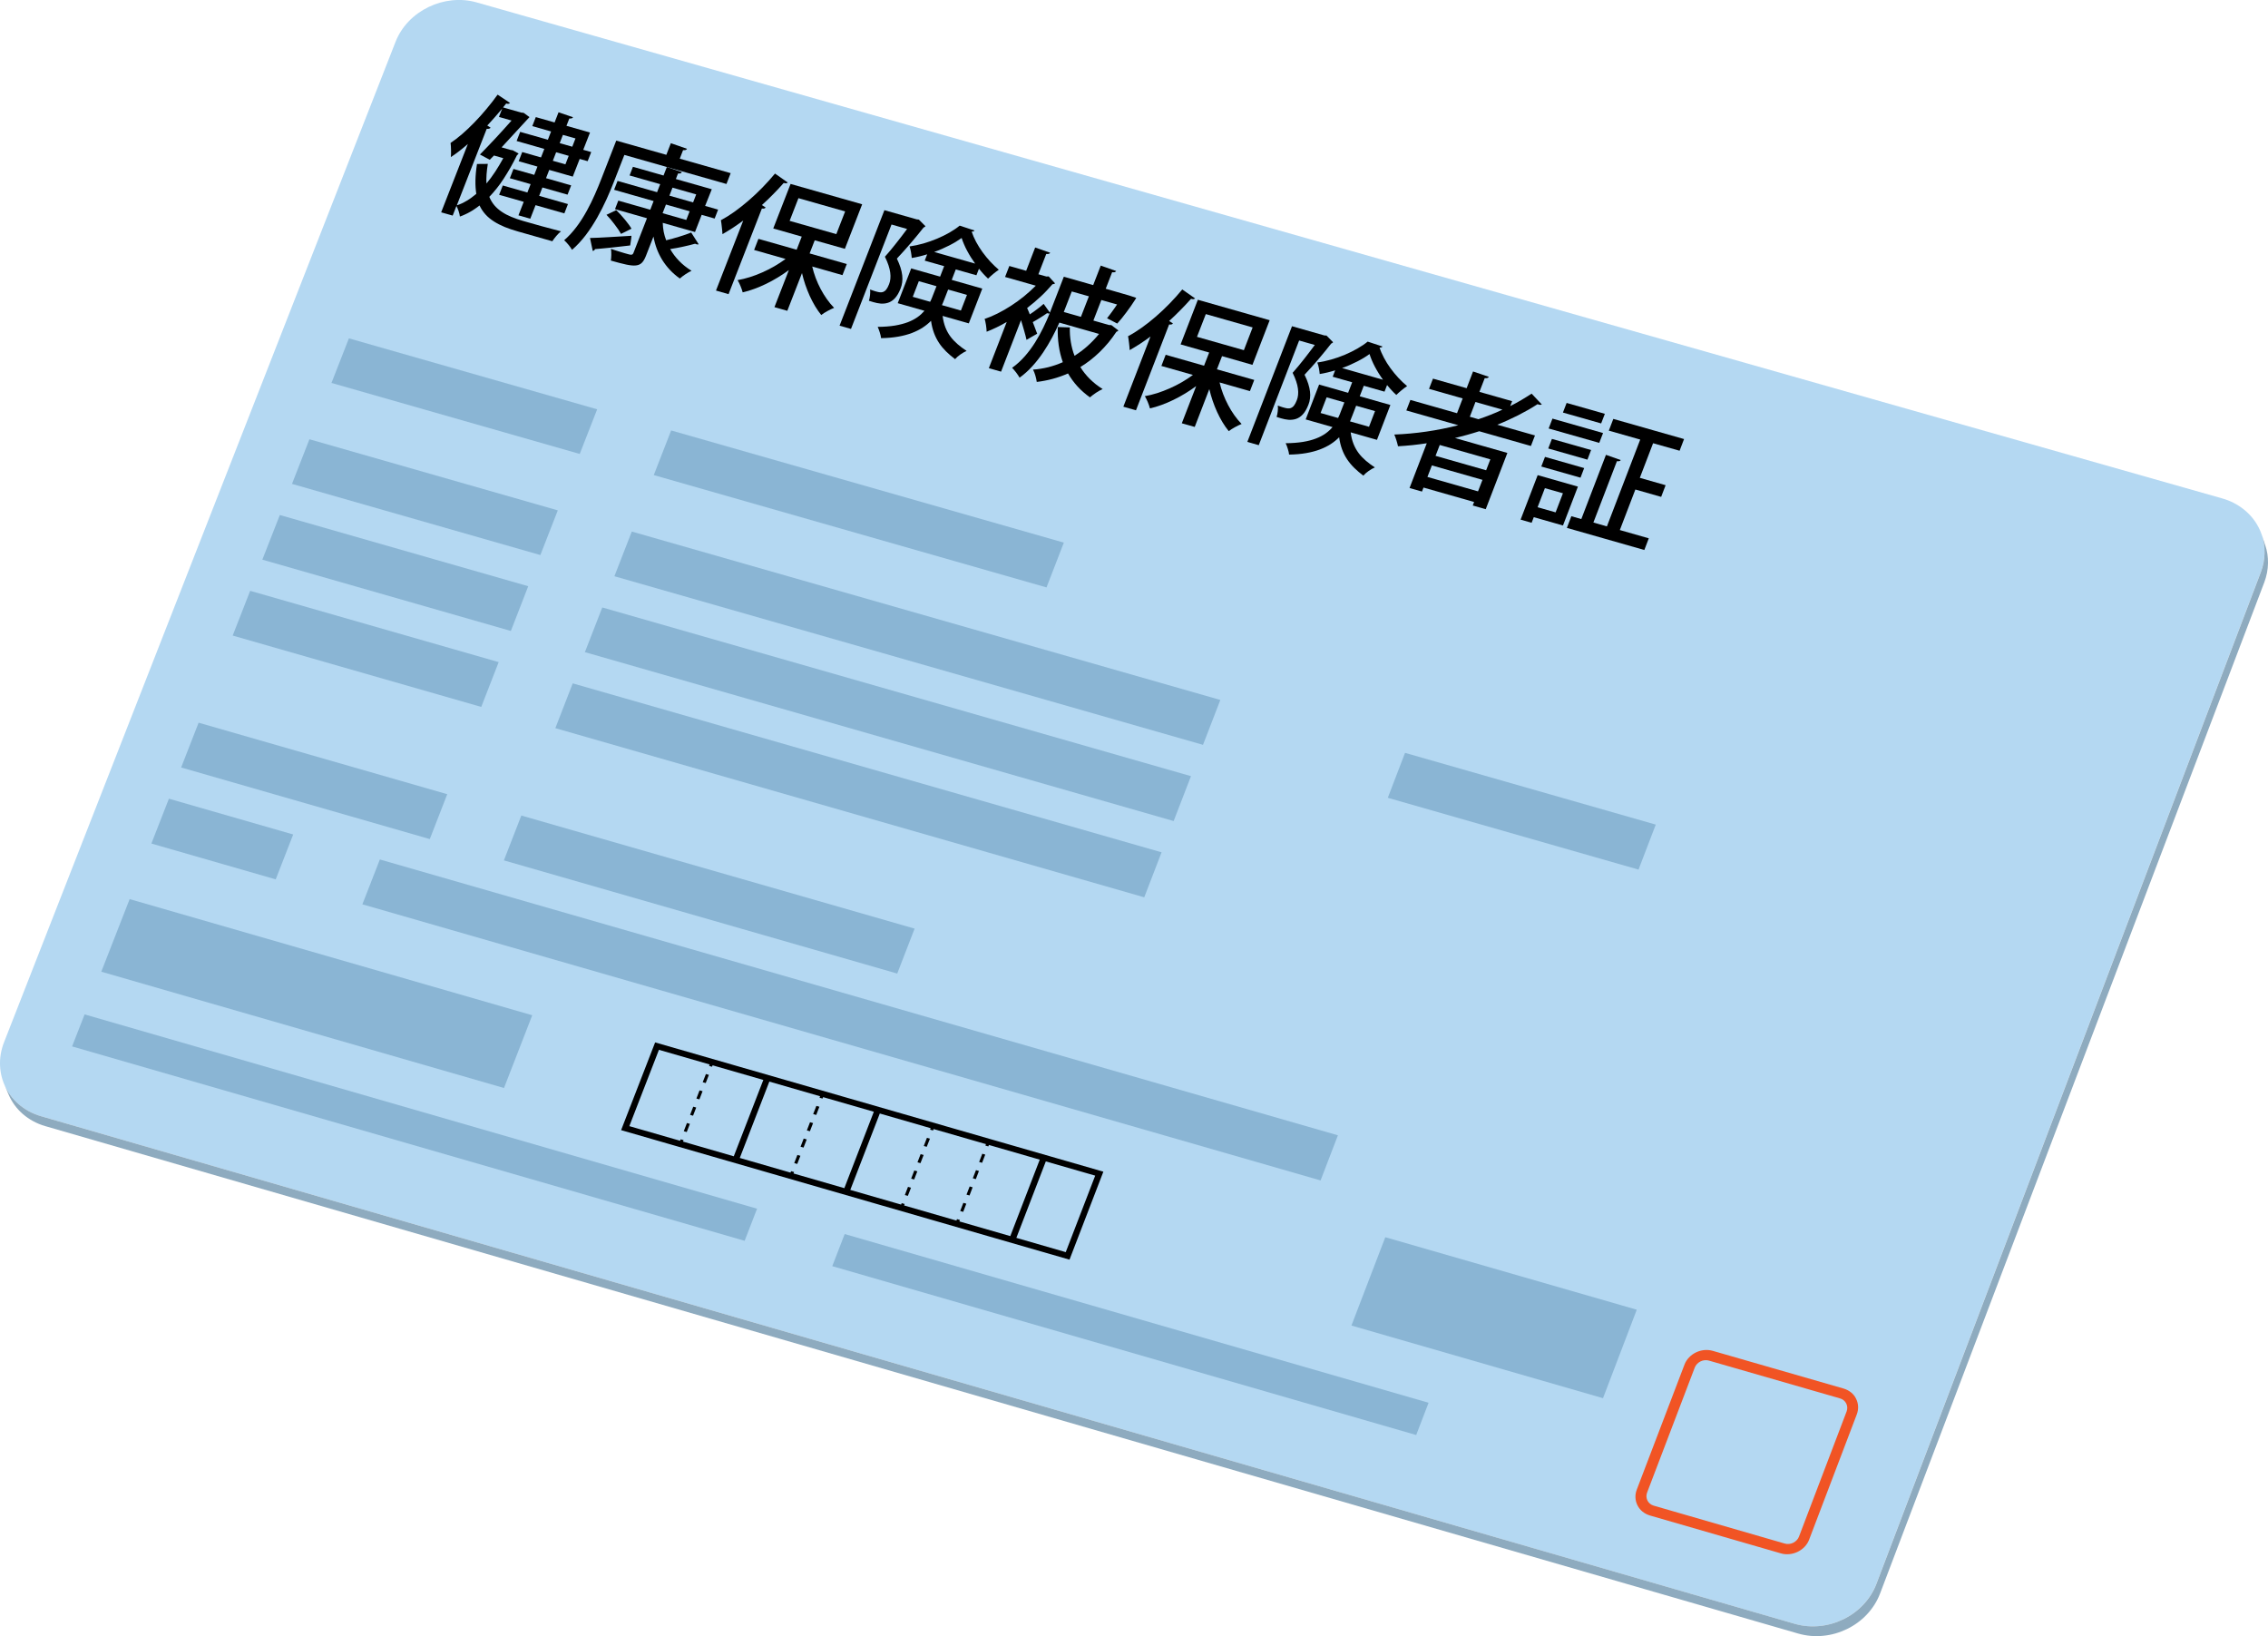 <?xml version="1.0" encoding="utf-8"?>
<!-- Generator: Adobe Illustrator 28.3.0, SVG Export Plug-In . SVG Version: 6.00 Build 0)  -->
<svg version="1.1" id="レイヤー_1" xmlns="http://www.w3.org/2000/svg" xmlns:xlink="http://www.w3.org/1999/xlink" x="0px"
	 y="0px" viewBox="0 0 452.75 326.55" style="enable-background:new 0 0 452.75 326.55;" xml:space="preserve">
<style type="text/css">
	.st0{fill:#B4D8F2;}
	.st1{fill:#F15424;}
	.st2{fill:#8AB5D4;}
	.st3{fill:#8EABBF;}
</style>
<g>
	<path class="st0" d="M450.85,105.21c-1.47-2.83-4.14-4.85-7.19-5.72c0,0-348.53-99.01-348.55-99.02
		C88.75-1.33,81.4,2.11,78.96,8.35L0.81,208.01c-0.61,1.57-0.87,3.15-0.8,4.69c0.07,1.53,0.45,3,1.12,4.34
		c0.67,1.34,1.62,2.54,2.8,3.52c1.19,0.98,2.62,1.75,4.25,2.22l350.03,101.3c1.66,0.48,3.36,0.62,5.01,0.45
		c1.66-0.16,3.27-0.63,4.75-1.35c1.48-0.72,2.83-1.71,3.96-2.9c1.13-1.2,2.04-2.61,2.64-4.19l76.72-201.86
		c0.6-1.57,0.83-3.15,0.74-4.68C451.96,108.02,451.55,106.55,450.85,105.21z"/>
	<g>
		<path d="M108.08,45.13c-0.81-0.23-1.61-0.45-2.27-0.64c-0.66-0.19-1.19-0.34-1.45-0.41c-0.81-0.24-1.57-0.5-2.27-0.79
			c-0.7-0.29-1.34-0.62-1.9-1c-0.57-0.38-1.07-0.81-1.49-1.3c-0.42-0.5-0.76-1.06-1.02-1.7c0.5-0.52,0.99-1.08,1.47-1.68
			c0.48-0.6,0.95-1.25,1.4-1.95s0.91-1.43,1.35-2.21c0.44-0.78,0.88-1.61,1.31-2.48c0.03-0.03,0.06-0.05,0.09-0.07
			c0.03-0.02,0.05-0.05,0.08-0.07c0.02-0.02,0.05-0.05,0.07-0.08c0.02-0.03,0.05-0.07,0.07-0.11l-1.15-0.64l-0.43-0.07l-1.81-0.52
			l5.57-6.04l-1.17-0.85l-0.49-0.05l-3.62-1.03l0.64-0.79c0.01,0,0.02,0.01,0.03,0.01c0.01,0,0.02,0.01,0.03,0.01
			c0.01,0,0.02,0.01,0.03,0.01c0.01,0,0.02,0.01,0.03,0.01c0.06,0.02,0.12,0.03,0.17,0.03c0.06,0,0.11,0,0.17-0.01
			c0.05-0.01,0.1-0.03,0.15-0.06c0.05-0.03,0.09-0.07,0.14-0.11l-2.47-1.65c-0.7,0.98-1.46,1.95-2.24,2.88
			c-0.78,0.94-1.59,1.84-2.4,2.67s-1.63,1.62-2.43,2.31c-0.8,0.69-1.58,1.29-2.32,1.78c0.02,0.17,0.04,0.39,0.06,0.63
			c0.02,0.24,0.03,0.51,0.03,0.78c0.01,0.27,0.01,0.54,0,0.78c0,0.24-0.01,0.46-0.03,0.63c0.28-0.19,0.56-0.38,0.85-0.58
			c0.28-0.2,0.56-0.41,0.84-0.63c0.28-0.22,0.56-0.44,0.85-0.68c0.28-0.23,0.57-0.47,0.85-0.72l-5.33,13.64l2.3,0.65l0.75-1.93
			c0.08,0.14,0.16,0.31,0.23,0.49c0.08,0.18,0.15,0.37,0.21,0.56c0.06,0.19,0.12,0.38,0.16,0.57c0.04,0.18,0.08,0.35,0.09,0.5
			c0.35-0.12,0.69-0.26,1.03-0.42c0.34-0.15,0.67-0.32,1-0.51c0.33-0.18,0.65-0.38,0.96-0.6c0.32-0.21,0.63-0.44,0.93-0.68
			c0.32,0.68,0.72,1.27,1.2,1.8c0.48,0.53,1.05,0.99,1.69,1.4c0.64,0.41,1.36,0.77,2.15,1.1c0.79,0.32,1.66,0.61,2.6,0.88l6.89,1.96
			c0.1-0.15,0.22-0.32,0.35-0.5c0.13-0.18,0.28-0.37,0.44-0.55c0.16-0.18,0.32-0.36,0.48-0.52c0.16-0.16,0.32-0.3,0.46-0.41
			c-0.34-0.08-0.92-0.23-1.62-0.43C109.7,45.58,108.89,45.36,108.08,45.13z M97.09,35.72c0.01-0.3,0.02-0.62,0.04-0.94
			c0.02-0.32,0.06-0.66,0.1-1c0.04-0.35,0.09-0.7,0.15-1.07l-2.16,0.02c-0.09,0.6-0.17,1.17-0.22,1.72
			c-0.05,0.55-0.08,1.06-0.09,1.56c-0.01,0.49,0,0.96,0.03,1.41c0.03,0.45,0.08,0.87,0.14,1.27c-0.32,0.27-0.63,0.52-0.95,0.75
			c-0.32,0.23-0.64,0.45-0.97,0.64c-0.33,0.19-0.65,0.37-0.98,0.52c-0.33,0.15-0.66,0.28-0.99,0.39l5.97-15.28
			c0.1,0.01,0.19,0.02,0.27,0.01c0.08,0,0.15-0.02,0.22-0.04c0.06-0.02,0.12-0.05,0.17-0.08s0.08-0.07,0.12-0.11l-0.67-0.44
			c0.26-0.27,0.51-0.55,0.76-0.82c0.25-0.28,0.5-0.56,0.75-0.84c0.25-0.28,0.49-0.57,0.74-0.86c0.24-0.29,0.49-0.58,0.73-0.86
			l-0.65,1.67l2.52,0.72c-0.44,0.5-0.93,1.05-1.45,1.62c-0.52,0.57-1.06,1.16-1.61,1.76c-0.55,0.59-1.11,1.19-1.66,1.76
			c-0.55,0.57-1.08,1.13-1.59,1.64l1.96,1.05l0.84-0.85l1.86,0.53c-0.26,0.48-0.53,0.95-0.8,1.4c-0.27,0.45-0.55,0.89-0.82,1.31
			c-0.28,0.42-0.56,0.83-0.85,1.22c-0.29,0.39-0.58,0.76-0.88,1.12C97.09,36.32,97.09,36.03,97.09,35.72z"/>
		<path d="M117.78,26.45l-4.7-1.34l0.57-1.46c0.11,0.01,0.2,0.01,0.28,0c0.08-0.01,0.15-0.02,0.21-0.04
			c0.06-0.02,0.11-0.05,0.15-0.08c0.04-0.03,0.08-0.08,0.1-0.13l-2.89-0.99l-0.79,2.03l-3.75-1.07l-0.7,1.8l3.75,1.07l-0.64,1.65
			l-5.53-1.57l-0.71,1.82l5.53,1.58l-0.66,1.7l-3.75-1.07l-0.71,1.83l3.75,1.07l-0.64,1.65l-4.15-1.18l-0.72,1.85l4.15,1.18
			l-0.65,1.67l-4.91-1.4l-0.73,1.86l4.91,1.4l-1.05,2.7l2.36,0.67l1.05-2.7l5.75,1.64l0.72-1.86l-5.75-1.64l0.65-1.67l5.02,1.43
			l0.72-1.85L109,35.56l0.64-1.65l4.7,1.34l1.38-3.53l1.59,0.45l0.71-1.82l-1.59-0.45L117.78,26.45z M112.87,32.8l-2.51-0.71
			l0.66-1.7l2.51,0.71L112.87,32.8z M114.24,29.28l-2.51-0.71l0.64-1.65l2.51,0.71L114.24,29.28z"/>
		<path d="M122.72,44.83c0.26,0.34,0.51,0.68,0.72,0.99c0.21,0.32,0.39,0.61,0.53,0.86l2.09-1.04c-0.15-0.26-0.34-0.55-0.57-0.86
			c-0.23-0.31-0.48-0.64-0.76-0.97c-0.27-0.33-0.56-0.66-0.85-0.98c-0.29-0.32-0.58-0.62-0.86-0.89l-1.95,0.93
			c0.27,0.28,0.56,0.6,0.84,0.93C122.18,44.15,122.46,44.49,122.72,44.83z"/>
		<path d="M123.86,49.21c0.64-0.07,1.3-0.14,1.94-0.22c0.04-0.21,0.07-0.4,0.09-0.58c0.03-0.18,0.05-0.34,0.07-0.5
			c0.02-0.15,0.04-0.3,0.06-0.44c0.02-0.14,0.03-0.27,0.04-0.41c-0.77,0.05-1.54,0.09-2.3,0.14c-0.76,0.05-1.51,0.09-2.22,0.13
			c-0.71,0.04-1.4,0.08-2.03,0.11c-0.63,0.03-1.22,0.05-1.73,0.06l0.55,2.59c0.05-0.01,0.09-0.02,0.14-0.04
			c0.04-0.02,0.09-0.05,0.13-0.08c0.04-0.03,0.07-0.07,0.11-0.11c0.03-0.04,0.06-0.09,0.08-0.14c0.43-0.03,0.93-0.08,1.46-0.13
			c0.54-0.05,1.12-0.11,1.72-0.17C122.59,49.34,123.22,49.28,123.86,49.21z"/>
		<path d="M136.36,29.96c0.12,0.01,0.22,0.02,0.3,0.01c0.09,0,0.16-0.02,0.22-0.04c0.06-0.02,0.12-0.05,0.16-0.09
			c0.04-0.04,0.08-0.08,0.11-0.14l-3.23-1.12l-0.9,2.32l-10-2.84l-2.97,7.62c-0.37,0.96-0.8,2.01-1.28,3.09
			c-0.48,1.09-1.02,2.21-1.63,3.31c-0.61,1.1-1.28,2.18-2.03,3.17c-0.75,1-1.58,1.92-2.49,2.7c0.12,0.1,0.26,0.23,0.41,0.39
			c0.15,0.15,0.3,0.33,0.45,0.51c0.15,0.18,0.29,0.36,0.41,0.54c0.12,0.17,0.23,0.34,0.3,0.47c0.98-0.83,1.89-1.83,2.73-2.92
			c0.84-1.1,1.6-2.29,2.3-3.51c0.69-1.22,1.31-2.46,1.86-3.66c0.55-1.2,1.02-2.35,1.43-3.39l2.13-5.46l20.38,5.8l0.84-2.16
			l-10.16-2.89L136.36,29.96z"/>
		<path d="M142.09,37.77l-7.17-2.04l0.43-1.11c0.11,0.01,0.21,0.01,0.3,0.01c0.08-0.01,0.15-0.02,0.21-0.04
			c0.06-0.02,0.11-0.05,0.15-0.09s0.07-0.09,0.1-0.15l-2.99-1.02l-0.66,1.7l-6.11-1.74l-0.67,1.73l6.11,1.74l-0.62,1.6l-7.89-2.25
			l-0.69,1.77l7.89,2.25l-0.67,1.73l-6.38-1.82l-0.66,1.7l6.38,1.82l-2.66,6.83c-0.06,0.15-0.11,0.25-0.18,0.33
			c-0.07,0.07-0.15,0.11-0.28,0.12c-0.12,0.01-0.28-0.02-0.49-0.07c-0.21-0.05-0.48-0.13-0.83-0.23c-0.18-0.05-0.38-0.11-0.6-0.18
			c-0.22-0.06-0.45-0.13-0.68-0.21c-0.24-0.07-0.48-0.15-0.73-0.23c-0.25-0.08-0.5-0.17-0.74-0.25c0.03,0.18,0.05,0.38,0.06,0.58
			c0.01,0.2,0.02,0.42,0.01,0.62s-0.01,0.42-0.03,0.61c-0.01,0.19-0.04,0.37-0.06,0.53c1.24,0.35,2.24,0.62,3.05,0.79
			c0.81,0.17,1.45,0.24,1.95,0.18c0.51-0.05,0.89-0.23,1.2-0.54c0.31-0.31,0.56-0.76,0.8-1.36l1.51-3.87
			c0.15,0.84,0.37,1.66,0.66,2.44c0.29,0.78,0.66,1.52,1.09,2.23c0.44,0.7,0.95,1.37,1.53,1.99s1.24,1.19,1.98,1.72
			c0.15-0.13,0.32-0.27,0.51-0.42c0.19-0.14,0.4-0.29,0.61-0.43c0.21-0.14,0.43-0.27,0.63-0.39c0.21-0.12,0.41-0.22,0.59-0.3
			c-0.47-0.29-0.91-0.6-1.33-0.93c-0.41-0.33-0.8-0.67-1.15-1.04c-0.35-0.36-0.68-0.74-0.98-1.14c-0.3-0.4-0.57-0.81-0.81-1.23
			c0.42-0.06,0.87-0.14,1.31-0.22c0.45-0.08,0.9-0.17,1.33-0.27c0.44-0.09,0.86-0.19,1.26-0.29c0.4-0.1,0.76-0.2,1.09-0.29
			c0.02,0.01,0.05,0.03,0.07,0.04c0.02,0.01,0.04,0.02,0.07,0.03c0.02,0.01,0.04,0.02,0.06,0.02c0.02,0.01,0.04,0.01,0.06,0.02
			c0.05,0.01,0.09,0.02,0.13,0.03c0.04,0.01,0.08,0.01,0.12,0.01c0.04,0,0.07-0.01,0.1-0.01c0.03-0.01,0.06-0.02,0.09-0.03
			l-1.49-2.34c-0.33,0.14-0.7,0.28-1.1,0.41c-0.4,0.14-0.82,0.28-1.26,0.41c-0.44,0.14-0.88,0.27-1.33,0.39s-0.89,0.24-1.31,0.34
			c-0.1-0.27-0.2-0.55-0.28-0.83c-0.08-0.28-0.15-0.57-0.21-0.86c-0.06-0.29-0.1-0.59-0.13-0.89c-0.03-0.3-0.05-0.6-0.06-0.9
			l6.44,1.83l1.33-3.43l2.59,0.74l0.69-1.78l-2.59-0.74L142.09,37.77z M137,43.9l-4.73-1.35l0.67-1.73l4.73,1.35L137,43.9z
			 M138.36,40.4l-4.73-1.35l0.62-1.6l4.73,1.35L138.36,40.4z"/>
		<path d="M168.66,49.66l3.45-8.89l-14.29-4.06l-3.46,8.89l5.69,1.62l-1.02,2.62l-7.63-2.17l-0.86,2.22l6.28,1.79
			c-0.7,0.52-1.45,1.01-2.23,1.46c-0.78,0.45-1.6,0.87-2.42,1.23c-0.83,0.37-1.66,0.68-2.49,0.94c-0.83,0.26-1.65,0.46-2.44,0.6
			c0.1,0.16,0.2,0.34,0.3,0.55c0.1,0.2,0.2,0.42,0.29,0.64c0.09,0.22,0.17,0.44,0.25,0.66c0.07,0.21,0.13,0.41,0.18,0.59
			c0.75-0.17,1.52-0.4,2.3-0.69c0.78-0.28,1.57-0.62,2.36-1c0.79-0.38,1.57-0.81,2.33-1.27c0.76-0.46,1.51-0.96,2.23-1.49l-2.88,7.4
			l2.57,0.73l2.93-7.53c0.18,0.78,0.4,1.56,0.66,2.32c0.26,0.76,0.56,1.51,0.88,2.23c0.33,0.72,0.69,1.41,1.07,2.05
			c0.39,0.64,0.8,1.24,1.23,1.77c0.16-0.13,0.35-0.26,0.57-0.4c0.21-0.14,0.44-0.27,0.68-0.4c0.23-0.13,0.47-0.25,0.7-0.36
			c0.22-0.11,0.44-0.2,0.62-0.27c-0.5-0.51-0.98-1.09-1.43-1.72c-0.45-0.63-0.87-1.32-1.25-2.03c-0.38-0.72-0.71-1.46-1-2.22
			c-0.28-0.76-0.52-1.52-0.69-2.28l6.04,1.72l0.86-2.22l-7.42-2.11l1.02-2.62L168.66,49.66z M157.63,44.08l1.76-4.53l9.32,2.65
			l-1.76,4.53L157.63,44.08z"/>
		<path d="M152.36,41.64c0.08,0,0.15-0.01,0.21-0.03c0.06-0.02,0.11-0.05,0.16-0.08c0.04-0.03,0.08-0.08,0.11-0.13l-0.75-0.47
			c0.38-0.35,0.77-0.7,1.14-1.06c0.38-0.36,0.75-0.73,1.11-1.1s0.72-0.74,1.08-1.12c0.35-0.38,0.7-0.76,1.03-1.14
			c0.09,0.03,0.18,0.05,0.26,0.06c0.08,0.01,0.15,0.01,0.22,0.01c0.07-0.01,0.13-0.02,0.18-0.05c0.06-0.02,0.11-0.06,0.15-0.1
			l-2.55-1.79c-0.8,0.97-1.66,1.92-2.55,2.83c-0.89,0.91-1.82,1.78-2.76,2.59c-0.94,0.81-1.88,1.55-2.8,2.21
			c-0.93,0.66-1.83,1.22-2.69,1.68c0.03,0.17,0.06,0.39,0.1,0.63c0.03,0.24,0.07,0.5,0.09,0.77c0.03,0.26,0.06,0.52,0.08,0.76
			c0.02,0.24,0.03,0.45,0.04,0.62c0.34-0.19,0.68-0.39,1.02-0.6c0.34-0.21,0.69-0.43,1.04-0.65c0.35-0.23,0.7-0.46,1.04-0.71
			c0.35-0.24,0.7-0.5,1.05-0.75l-5.44,13.97l2.51,0.72l6.65-17.09C152.19,41.64,152.28,41.64,152.36,41.64z"/>
		<path d="M197.71,52.24c-0.55-0.6-1.08-1.24-1.57-1.91c-0.48-0.67-0.92-1.37-1.29-2.06c-0.37-0.7-0.67-1.39-0.89-2.06
			c0.06,0.01,0.13,0.01,0.18,0.01c0.06-0.01,0.11-0.02,0.16-0.04c0.05-0.02,0.1-0.05,0.14-0.07c0.04-0.03,0.07-0.06,0.1-0.1
			l-2.96-0.98c-0.58,0.48-1.28,0.95-2.04,1.39c-0.77,0.44-1.61,0.85-2.49,1.22c-0.88,0.37-1.8,0.69-2.73,0.96
			c-0.93,0.26-1.86,0.46-2.76,0.59c0.07,0.16,0.12,0.35,0.17,0.54c0.05,0.2,0.1,0.4,0.13,0.61c0.04,0.21,0.07,0.42,0.09,0.61
			c0.03,0.2,0.04,0.38,0.06,0.54c0.26-0.04,0.51-0.09,0.77-0.14c0.26-0.05,0.51-0.11,0.77-0.17c0.26-0.06,0.51-0.13,0.77-0.2
			c0.26-0.07,0.51-0.14,0.77-0.22l-0.49,1.26l3.88,1.1l-0.81,2.09l-5.77-1.64l-2.69,6.94l5.34,1.52c-0.39,0.45-0.84,0.88-1.38,1.26
			c-0.54,0.38-1.18,0.72-1.92,1.01c-0.75,0.28-1.61,0.51-2.61,0.68c-1,0.16-2.13,0.25-3.43,0.26c0.07,0.13,0.14,0.31,0.21,0.5
			c0.07,0.19,0.15,0.4,0.21,0.61c0.07,0.21,0.13,0.43,0.17,0.62c0.05,0.2,0.08,0.38,0.09,0.52c1.26-0.02,2.39-0.12,3.41-0.3
			c1.02-0.18,1.93-0.42,2.74-0.73c0.81-0.31,1.53-0.67,2.16-1.08c0.63-0.41,1.18-0.86,1.66-1.35c0.12,0.89,0.32,1.69,0.59,2.42
			c0.27,0.73,0.61,1.39,1.01,2s0.88,1.17,1.41,1.7c0.54,0.53,1.13,1.03,1.79,1.53c0.14-0.16,0.3-0.32,0.48-0.48
			c0.18-0.16,0.37-0.31,0.58-0.45c0.2-0.14,0.41-0.28,0.62-0.4c0.21-0.12,0.42-0.22,0.62-0.31c-0.66-0.44-1.26-0.88-1.8-1.35
			c-0.54-0.47-1.01-0.96-1.42-1.51c-0.41-0.55-0.74-1.15-1.01-1.83c-0.26-0.68-0.45-1.44-0.56-2.3l5.23,1.49l2.69-6.94l-6.1-1.74
			l0.81-2.09l4.12,1.17l0.51-1.31c0.15,0.18,0.29,0.36,0.44,0.54c0.15,0.17,0.3,0.34,0.45,0.51c0.15,0.16,0.31,0.32,0.46,0.48
			c0.15,0.15,0.31,0.3,0.46,0.45c0.15-0.14,0.31-0.3,0.49-0.46c0.18-0.16,0.36-0.32,0.55-0.48c0.19-0.16,0.38-0.31,0.57-0.45
			s0.37-0.27,0.54-0.38C198.85,53.39,198.27,52.84,197.71,52.24z M186.18,59.08c-0.04,0.1-0.08,0.19-0.11,0.29
			c-0.04,0.1-0.08,0.19-0.12,0.29c-0.04,0.1-0.08,0.19-0.13,0.29c-0.04,0.09-0.09,0.19-0.14,0.28l-3.47-0.99l1.21-3.12l3.53,1
			L186.18,59.08z M193.03,58.86l-1.21,3.12l-3.79-1.08c0.04-0.09,0.08-0.18,0.12-0.27c0.04-0.09,0.08-0.18,0.12-0.28
			c0.04-0.09,0.07-0.19,0.11-0.28c0.04-0.09,0.07-0.18,0.11-0.27l0.78-2.01L193.03,58.86z M186.49,50.29
			c0.53-0.19,1.05-0.4,1.56-0.62c0.5-0.22,0.99-0.45,1.46-0.69c0.46-0.24,0.91-0.48,1.32-0.73c0.41-0.25,0.79-0.5,1.14-0.75
			c0.13,0.41,0.28,0.83,0.47,1.25c0.18,0.43,0.39,0.86,0.62,1.29c0.23,0.43,0.48,0.87,0.75,1.3c0.27,0.43,0.55,0.85,0.85,1.27
			L186.49,50.29z"/>
		<path d="M177.29,60.42c0.48-0.16,0.93-0.44,1.35-0.89c0.42-0.45,0.8-1.08,1.13-1.92c0.16-0.41,0.27-0.82,0.33-1.26
			c0.06-0.44,0.06-0.89,0.01-1.38c-0.05-0.49-0.17-1-0.34-1.56c-0.18-0.56-0.42-1.15-0.73-1.8c0.45-0.47,0.91-0.98,1.39-1.51
			c0.47-0.53,0.95-1.07,1.41-1.61c0.46-0.54,0.92-1.08,1.35-1.61c0.43-0.52,0.83-1.02,1.19-1.48c0.03-0.01,0.07-0.03,0.1-0.04
			c0.03-0.02,0.07-0.04,0.1-0.06c0.03-0.02,0.06-0.05,0.09-0.07c0.03-0.03,0.06-0.06,0.08-0.08l-1.32-1.32L183,43.78l-6.45-1.83
			L167.6,65l2.28,0.65l8.09-20.84l3.11,0.89c-0.31,0.42-0.65,0.87-1.01,1.34c-0.36,0.47-0.74,0.96-1.12,1.44
			c-0.38,0.49-0.78,0.97-1.16,1.44c-0.39,0.47-0.77,0.91-1.14,1.32c0.3,0.6,0.53,1.16,0.71,1.69c0.17,0.52,0.29,1.01,0.35,1.46
			c0.06,0.45,0.07,0.87,0.03,1.25c-0.04,0.38-0.12,0.73-0.25,1.06c-0.18,0.47-0.37,0.82-0.56,1.07c-0.19,0.25-0.4,0.4-0.61,0.49
			c-0.21,0.08-0.43,0.1-0.67,0.08c-0.24-0.02-0.48-0.09-0.75-0.16c-0.09-0.02-0.18-0.05-0.28-0.08c-0.1-0.03-0.2-0.06-0.3-0.1
			c-0.1-0.03-0.21-0.07-0.31-0.11c-0.1-0.04-0.21-0.07-0.32-0.11c0.02,0.16,0.03,0.34,0.03,0.54c0,0.19-0.01,0.39-0.04,0.59
			c-0.02,0.2-0.05,0.4-0.09,0.59c-0.04,0.19-0.08,0.37-0.14,0.52c0.07,0.02,0.14,0.05,0.22,0.07c0.07,0.02,0.15,0.05,0.22,0.07
			c0.07,0.02,0.15,0.05,0.23,0.07c0.08,0.02,0.15,0.05,0.23,0.07c0.48,0.14,0.98,0.25,1.48,0.29
			C176.32,60.62,176.82,60.58,177.29,60.42z"/>
		<path d="M220.73,57.63l1.28-3.3c0.11,0.02,0.21,0.03,0.3,0.02c0.09,0,0.17-0.01,0.23-0.04c0.07-0.02,0.12-0.05,0.17-0.09
			c0.05-0.04,0.08-0.08,0.11-0.13l-3.08-1.08l-1.51,3.89l-5.86-1.67l-2.78,7.17l-1.25-1.75c-0.17,0.16-0.37,0.33-0.59,0.5
			c-0.22,0.18-0.45,0.36-0.69,0.54c-0.24,0.18-0.49,0.37-0.74,0.55c-0.25,0.18-0.5,0.35-0.75,0.51c-0.04-0.12-0.09-0.24-0.13-0.35
			s-0.09-0.22-0.14-0.33c-0.05-0.11-0.09-0.21-0.13-0.31c-0.04-0.1-0.09-0.19-0.13-0.28c0.47-0.36,0.93-0.73,1.38-1.11
			c0.45-0.38,0.89-0.77,1.32-1.17c0.43-0.4,0.84-0.8,1.23-1.22c0.39-0.41,0.77-0.83,1.13-1.25c0.05,0,0.09-0.01,0.14-0.02
			c0.05-0.01,0.09-0.02,0.14-0.03c0.05-0.01,0.09-0.03,0.13-0.05c0.04-0.02,0.08-0.04,0.11-0.07l-1.27-1.39l-0.46,0.02l-1.6-0.45
			l1.57-4.05c0.11,0.01,0.21,0.01,0.29,0.01c0.09,0,0.16-0.02,0.23-0.04c0.06-0.02,0.12-0.05,0.16-0.08
			c0.04-0.03,0.08-0.08,0.11-0.13l-3-1.05l-1.8,4.65l-3.36-0.96l-0.85,2.19l6.13,1.74c-0.72,0.73-1.51,1.44-2.34,2.12
			s-1.7,1.3-2.59,1.88c-0.89,0.58-1.79,1.09-2.68,1.54c-0.89,0.45-1.77,0.82-2.61,1.1c0.06,0.13,0.11,0.31,0.15,0.52
			c0.05,0.21,0.09,0.45,0.13,0.69c0.04,0.24,0.06,0.49,0.09,0.72c0.02,0.23,0.03,0.44,0.04,0.62c0.32-0.12,0.64-0.26,0.97-0.4
			c0.33-0.14,0.66-0.3,1-0.46c0.34-0.16,0.68-0.34,1.02-0.52c0.34-0.18,0.68-0.37,1.02-0.57l-3.57,9.22l2.44,0.7l3.98-10.28
			c0.11,0.35,0.22,0.72,0.33,1.08c0.11,0.36,0.21,0.72,0.31,1.07c0.1,0.35,0.19,0.67,0.27,0.98c0.08,0.3,0.14,0.57,0.19,0.8
			l2.13-1.23c-0.04-0.1-0.09-0.23-0.15-0.38c-0.06-0.16-0.13-0.34-0.2-0.54c-0.08-0.2-0.16-0.42-0.25-0.66
			c-0.09-0.23-0.18-0.48-0.28-0.73c0.24-0.14,0.5-0.29,0.76-0.44c0.26-0.15,0.52-0.31,0.77-0.47c0.25-0.16,0.5-0.31,0.72-0.46
			c0.23-0.15,0.43-0.29,0.61-0.42c0.01,0.01,0.02,0.01,0.03,0.01c0.01,0,0.02,0.01,0.03,0.01c0.01,0,0.02,0.01,0.03,0.01
			c0.01,0,0.02,0.01,0.03,0.01c0.03,0.01,0.07,0.02,0.1,0.02c0.03,0.01,0.06,0.01,0.1,0.01c0.03,0,0.06,0,0.1,0
			c0.03,0,0.06-0.01,0.09-0.01c-0.37,0.91-0.8,1.88-1.28,2.86c-0.48,0.98-1.02,1.97-1.63,2.94c-0.61,0.96-1.29,1.89-2.05,2.75
			c-0.76,0.86-1.6,1.64-2.54,2.31c0.12,0.1,0.25,0.25,0.39,0.41c0.14,0.16,0.29,0.35,0.43,0.53c0.14,0.19,0.28,0.38,0.39,0.55
			c0.12,0.18,0.22,0.34,0.29,0.47c0.92-0.66,1.77-1.43,2.55-2.29c0.78-0.85,1.5-1.79,2.16-2.76c0.66-0.97,1.25-1.98,1.79-2.98
			c0.54-1,1.01-2,1.44-2.96l7.92,2.26c-0.36,0.44-0.73,0.86-1.12,1.27c-0.38,0.4-0.78,0.78-1.19,1.15
			c-0.41,0.36-0.83,0.71-1.26,1.03c-0.43,0.32-0.87,0.62-1.32,0.91c-0.17-0.44-0.32-0.88-0.44-1.34c-0.12-0.46-0.22-0.92-0.3-1.4
			c-0.08-0.47-0.13-0.96-0.17-1.44c-0.03-0.49-0.04-0.98-0.03-1.48l-2.41-0.08c-0.02,0.63-0.01,1.25,0.02,1.86
			c0.03,0.61,0.09,1.21,0.17,1.79c0.08,0.59,0.19,1.16,0.33,1.72c0.14,0.56,0.3,1.11,0.49,1.65c-0.48,0.21-0.97,0.4-1.46,0.57
			c-0.49,0.17-0.98,0.31-1.48,0.44c-0.5,0.12-0.99,0.22-1.5,0.3c-0.5,0.08-1,0.14-1.51,0.17c0.08,0.15,0.17,0.34,0.25,0.54
			c0.08,0.2,0.15,0.42,0.22,0.65c0.07,0.22,0.12,0.45,0.17,0.67c0.05,0.22,0.08,0.42,0.11,0.6c0.54-0.06,1.07-0.15,1.6-0.25
			c0.53-0.1,1.05-0.22,1.57-0.36c0.52-0.14,1.04-0.3,1.55-0.48c0.51-0.18,1.02-0.38,1.52-0.6c0.26,0.45,0.55,0.89,0.86,1.32
			c0.31,0.43,0.65,0.84,1.01,1.24c0.36,0.4,0.75,0.78,1.17,1.15c0.42,0.37,0.86,0.72,1.33,1.06c0.16-0.14,0.35-0.29,0.56-0.45
			c0.21-0.16,0.43-0.31,0.66-0.47c0.23-0.15,0.46-0.3,0.69-0.42c0.22-0.13,0.44-0.24,0.63-0.32c-0.48-0.3-0.93-0.62-1.36-0.95
			c-0.42-0.34-0.82-0.69-1.19-1.05c-0.37-0.37-0.71-0.75-1.03-1.15c-0.32-0.4-0.61-0.81-0.87-1.24c0.67-0.41,1.33-0.86,1.97-1.36
			c0.64-0.5,1.27-1.04,1.87-1.62c0.6-0.59,1.19-1.22,1.75-1.89s1.09-1.4,1.6-2.16c0.04-0.02,0.07-0.03,0.11-0.05
			s0.08-0.04,0.11-0.06c0.04-0.02,0.07-0.05,0.1-0.07c0.03-0.03,0.06-0.06,0.08-0.1l-1.4-1.06l-0.47-0.02l-3.12-0.89l1.59-4.1
			l3.14,0.89c-0.17,0.26-0.35,0.51-0.53,0.77c-0.18,0.25-0.35,0.5-0.52,0.73c-0.17,0.24-0.34,0.46-0.5,0.67
			c-0.16,0.21-0.31,0.4-0.45,0.58l2.03,1.06c0.27-0.3,0.57-0.65,0.88-1.02c0.31-0.38,0.62-0.78,0.93-1.2
			c0.31-0.42,0.62-0.85,0.92-1.27c0.3-0.43,0.58-0.85,0.83-1.25l0.24-0.39l-1.42-0.47L220.73,57.63z M215.78,63.24l-3.42-0.97
			l1.59-4.1l3.42,0.97L215.78,63.24z"/>
		<path d="M233.66,64.78c0.08,0,0.15-0.01,0.21-0.03c0.06-0.02,0.11-0.05,0.16-0.08c0.04-0.03,0.08-0.08,0.11-0.13l-0.75-0.47
			c0.38-0.35,0.76-0.71,1.14-1.07c0.38-0.36,0.75-0.73,1.11-1.1c0.37-0.37,0.73-0.75,1.08-1.12c0.35-0.38,0.7-0.76,1.04-1.14
			c0.1,0.03,0.18,0.05,0.26,0.06c0.08,0.01,0.15,0.01,0.22,0.01c0.07-0.01,0.13-0.02,0.18-0.05c0.06-0.02,0.11-0.06,0.15-0.1
			l-2.56-1.79c-0.8,0.97-1.66,1.93-2.55,2.84c-0.89,0.91-1.82,1.79-2.76,2.6c-0.94,0.81-1.88,1.56-2.81,2.21
			c-0.93,0.66-1.83,1.23-2.7,1.68c0.03,0.17,0.06,0.39,0.1,0.63s0.07,0.51,0.1,0.77c0.03,0.26,0.06,0.53,0.08,0.76
			c0.02,0.24,0.03,0.45,0.04,0.62c0.34-0.19,0.68-0.39,1.02-0.6c0.34-0.21,0.69-0.43,1.04-0.65c0.35-0.23,0.7-0.46,1.05-0.71
			c0.35-0.24,0.7-0.5,1.05-0.76l-5.42,14.01l2.52,0.72l6.62-17.13C233.49,64.77,233.58,64.78,233.66,64.78z"/>
		<path d="M250.02,72.82l3.44-8.91l-14.34-4.08l-3.44,8.91l5.7,1.62l-1.02,2.63l-7.66-2.18l-0.86,2.23l6.3,1.79
			c-0.7,0.52-1.45,1.01-2.23,1.46c-0.78,0.45-1.6,0.87-2.43,1.23c-0.83,0.37-1.67,0.68-2.5,0.95c-0.83,0.26-1.65,0.46-2.44,0.6
			c0.1,0.16,0.2,0.34,0.3,0.55c0.1,0.2,0.2,0.42,0.29,0.64c0.09,0.22,0.18,0.44,0.25,0.66c0.07,0.21,0.13,0.41,0.18,0.59
			c0.75-0.17,1.53-0.4,2.31-0.69c0.78-0.28,1.57-0.62,2.36-1c0.79-0.38,1.57-0.81,2.33-1.27c0.76-0.46,1.51-0.96,2.23-1.49
			l-2.87,7.42l2.58,0.73l2.91-7.55c0.18,0.78,0.41,1.56,0.67,2.33c0.26,0.77,0.56,1.52,0.89,2.24c0.33,0.72,0.69,1.41,1.08,2.05
			c0.39,0.64,0.8,1.24,1.24,1.77c0.16-0.13,0.35-0.26,0.57-0.4c0.21-0.14,0.44-0.27,0.68-0.4c0.23-0.13,0.47-0.25,0.7-0.36
			c0.23-0.11,0.44-0.2,0.62-0.27c-0.5-0.51-0.99-1.09-1.44-1.73c-0.45-0.63-0.87-1.32-1.25-2.04c-0.38-0.72-0.72-1.47-1.01-2.23
			c-0.29-0.76-0.52-1.53-0.7-2.29l6.06,1.73l0.86-2.23l-7.45-2.12l1.02-2.63L250.02,72.82z M238.95,67.23l1.76-4.54l9.35,2.66
			l-1.75,4.54L238.95,67.23z"/>
		<path d="M279.16,75.42c-0.56-0.6-1.09-1.25-1.58-1.92c-0.49-0.67-0.93-1.37-1.3-2.07c-0.37-0.7-0.68-1.39-0.89-2.07
			c0.06,0.01,0.13,0.01,0.19,0.01c0.06-0.01,0.11-0.02,0.17-0.04c0.05-0.02,0.1-0.05,0.14-0.07c0.04-0.03,0.08-0.06,0.1-0.1
			l-2.97-0.98c-0.58,0.48-1.28,0.95-2.05,1.39c-0.77,0.44-1.61,0.86-2.49,1.23c-0.88,0.37-1.81,0.7-2.74,0.96
			c-0.93,0.26-1.86,0.47-2.77,0.59c0.07,0.16,0.12,0.35,0.18,0.54s0.1,0.41,0.14,0.61c0.04,0.21,0.07,0.42,0.1,0.61
			c0.03,0.2,0.05,0.38,0.06,0.54c0.26-0.04,0.51-0.09,0.77-0.14c0.26-0.05,0.52-0.11,0.77-0.17c0.26-0.06,0.51-0.13,0.77-0.2
			c0.26-0.07,0.51-0.14,0.77-0.22l-0.49,1.27l3.89,1.11l-0.81,2.1l-5.79-1.65l-2.68,6.96l5.36,1.53c-0.39,0.46-0.84,0.88-1.38,1.27
			c-0.54,0.38-1.18,0.73-1.93,1.01c-0.75,0.29-1.61,0.52-2.61,0.68c-1,0.16-2.14,0.25-3.44,0.26c0.07,0.14,0.14,0.31,0.22,0.5
			c0.07,0.19,0.15,0.4,0.21,0.62c0.07,0.21,0.13,0.43,0.17,0.62c0.05,0.2,0.08,0.38,0.09,0.53c1.26-0.02,2.39-0.12,3.42-0.3
			c1.02-0.18,1.93-0.42,2.75-0.73c0.81-0.31,1.53-0.67,2.16-1.08c0.63-0.41,1.18-0.86,1.66-1.35c0.12,0.9,0.32,1.7,0.59,2.43
			c0.27,0.73,0.61,1.39,1.02,2c0.41,0.61,0.88,1.17,1.42,1.7c0.54,0.53,1.14,1.04,1.8,1.53c0.14-0.16,0.3-0.32,0.48-0.48
			c0.18-0.16,0.37-0.31,0.58-0.45c0.2-0.14,0.41-0.28,0.62-0.4c0.21-0.12,0.42-0.22,0.62-0.31c-0.66-0.44-1.27-0.88-1.81-1.35
			c-0.54-0.47-1.02-0.96-1.43-1.51c-0.41-0.55-0.75-1.15-1.02-1.83c-0.27-0.68-0.46-1.44-0.57-2.31l5.25,1.5l2.68-6.96l-6.12-1.74
			l0.81-2.1l4.14,1.18l0.51-1.32c0.15,0.18,0.3,0.36,0.45,0.54c0.15,0.18,0.3,0.35,0.46,0.51c0.15,0.17,0.31,0.33,0.46,0.48
			c0.15,0.16,0.31,0.31,0.47,0.45c0.14-0.14,0.31-0.3,0.49-0.46c0.18-0.16,0.36-0.32,0.56-0.48c0.19-0.16,0.39-0.31,0.57-0.45
			c0.19-0.14,0.37-0.27,0.54-0.38C280.3,76.57,279.72,76.02,279.16,75.42z M267.61,82.27c-0.04,0.1-0.08,0.2-0.11,0.29
			c-0.04,0.1-0.08,0.19-0.12,0.29c-0.04,0.1-0.08,0.19-0.13,0.29c-0.04,0.09-0.09,0.19-0.14,0.28l-3.49-0.99l1.21-3.13l3.54,1.01
			L267.61,82.27z M274.49,82.05l-1.2,3.13l-3.8-1.08c0.04-0.09,0.08-0.18,0.12-0.27c0.04-0.09,0.08-0.19,0.11-0.28
			c0.04-0.09,0.07-0.19,0.11-0.28c0.04-0.09,0.07-0.18,0.11-0.27l0.78-2.02L274.49,82.05z M267.91,73.46
			c0.53-0.19,1.06-0.4,1.56-0.62s0.99-0.45,1.46-0.69c0.47-0.24,0.91-0.48,1.32-0.73c0.41-0.25,0.8-0.5,1.14-0.76
			c0.13,0.41,0.29,0.83,0.47,1.26c0.18,0.43,0.39,0.86,0.62,1.3c0.23,0.43,0.48,0.87,0.75,1.3c0.27,0.43,0.55,0.86,0.85,1.27
			L267.91,73.46z"/>
		<path d="M258.71,83.61c0.48-0.16,0.93-0.44,1.35-0.89c0.42-0.45,0.8-1.08,1.13-1.93c0.16-0.41,0.27-0.82,0.32-1.26
			c0.06-0.44,0.06-0.9,0-1.38c-0.06-0.49-0.17-1.01-0.35-1.56c-0.18-0.56-0.42-1.16-0.74-1.8c0.45-0.48,0.91-0.99,1.39-1.51
			c0.47-0.53,0.95-1.07,1.41-1.62c0.46-0.54,0.92-1.09,1.34-1.61c0.43-0.52,0.83-1.02,1.19-1.49c0.03-0.01,0.07-0.03,0.1-0.04
			c0.03-0.02,0.07-0.04,0.1-0.06c0.03-0.02,0.06-0.05,0.09-0.08c0.03-0.03,0.06-0.06,0.08-0.08l-1.32-1.33l-0.41-0.02l-6.47-1.84
			L249,88.2l2.28,0.65l8.06-20.89l3.13,0.89c-0.31,0.42-0.65,0.87-1.01,1.34c-0.36,0.47-0.74,0.96-1.12,1.45
			c-0.38,0.49-0.78,0.97-1.16,1.44c-0.39,0.47-0.77,0.92-1.14,1.33c0.3,0.6,0.54,1.17,0.71,1.69c0.18,0.52,0.29,1.01,0.35,1.46
			c0.06,0.45,0.07,0.87,0.03,1.25c-0.04,0.38-0.12,0.74-0.25,1.06c-0.18,0.47-0.37,0.82-0.56,1.07c-0.19,0.25-0.4,0.4-0.61,0.49
			c-0.21,0.08-0.43,0.1-0.67,0.08c-0.24-0.02-0.48-0.09-0.75-0.16c-0.09-0.03-0.18-0.05-0.28-0.08c-0.1-0.03-0.2-0.06-0.3-0.1
			c-0.1-0.03-0.21-0.07-0.31-0.11c-0.11-0.04-0.21-0.07-0.32-0.11c0.02,0.16,0.03,0.35,0.03,0.54c0,0.19-0.01,0.39-0.04,0.6
			c-0.02,0.2-0.05,0.4-0.09,0.59c-0.04,0.19-0.08,0.37-0.14,0.53c0.07,0.02,0.15,0.05,0.22,0.07c0.07,0.02,0.15,0.05,0.22,0.07
			c0.07,0.02,0.15,0.05,0.23,0.07c0.08,0.02,0.15,0.05,0.23,0.07c0.48,0.14,0.98,0.25,1.48,0.29
			C257.73,83.81,258.23,83.77,258.71,83.61z"/>
		<path d="M304.72,79.22c-0.34,0.22-0.69,0.43-1.05,0.64c-0.36,0.21-0.72,0.41-1.08,0.61c-0.37,0.2-0.74,0.39-1.11,0.58l0.38-0.98
			l-6.53-1.86l1.06-2.74c0.12,0.01,0.22,0.02,0.31,0.01c0.09,0,0.17-0.02,0.23-0.04c0.07-0.02,0.12-0.05,0.17-0.09
			c0.05-0.04,0.08-0.09,0.11-0.14l-3.15-1.07l-1.28,3.34l-6.72-1.91l-0.79,2.04l6.72,1.91l-1.13,2.95l-9.31-2.65l-0.81,2.1
			l10.37,2.95c-1.05,0.27-2.1,0.51-3.17,0.72c-1.06,0.21-2.13,0.4-3.2,0.55c-1.07,0.16-2.14,0.28-3.21,0.38
			c-1.07,0.1-2.13,0.17-3.19,0.21c0.08,0.16,0.15,0.35,0.22,0.55c0.07,0.2,0.14,0.42,0.21,0.63c0.06,0.21,0.12,0.43,0.18,0.63
			c0.05,0.2,0.1,0.38,0.13,0.53c0.48-0.03,0.96-0.06,1.44-0.1c0.48-0.04,0.96-0.08,1.44-0.13c0.48-0.05,0.96-0.11,1.43-0.17
			c0.48-0.06,0.95-0.13,1.43-0.2l-3.44,8.93l2.48,0.71l0.31-0.8l10.1,2.88l-0.27,0.7l2.59,0.74l4.32-11.23l-10.46-2.98
			c0.41-0.1,0.82-0.2,1.22-0.31c0.41-0.1,0.81-0.21,1.21-0.32c0.4-0.11,0.81-0.23,1.21-0.35c0.4-0.12,0.8-0.24,1.2-0.37l10.32,2.94
			l0.81-2.1l-7.52-2.14c0.71-0.29,1.41-0.58,2.1-0.9c0.69-0.31,1.38-0.64,2.05-0.98c0.67-0.34,1.34-0.7,1.99-1.07
			c0.65-0.37,1.29-0.76,1.91-1.16c0.02,0.01,0.04,0.02,0.06,0.03c0.02,0.01,0.04,0.02,0.07,0.03c0.02,0.01,0.05,0.02,0.07,0.02
			c0.02,0.01,0.04,0.01,0.06,0.02c0.05,0.02,0.11,0.03,0.16,0.03c0.05,0.01,0.11,0.01,0.16,0c0.05,0,0.1-0.01,0.14-0.02
			s0.09-0.03,0.12-0.04l-2.04-2.16C305.4,78.77,305.06,79,304.72,79.22z M295.05,98.07l-10.1-2.88l0.89-2.3l10.1,2.88L295.05,98.07z
			 M297.51,91.68l-0.84,2.18l-10.1-2.88l0.84-2.17L297.51,91.68z M298.76,82.29c-0.39,0.17-0.79,0.33-1.19,0.49s-0.8,0.31-1.21,0.46
			c-0.41,0.15-0.82,0.29-1.23,0.43l-1.72-0.49l1.13-2.95l5.39,1.53C299.54,81.95,299.15,82.12,298.76,82.29z"/>
		<polygon points="320.01,86.43 309.91,83.55 309.15,85.52 319.25,88.39 		"/>
		<polygon points="320.37,82.59 312.74,80.42 312,82.34 319.63,84.51 		"/>
		<polygon points="317.62,89.82 309.8,87.6 309.07,89.51 316.89,91.74 		"/>
		<path d="M321.16,85.95l6.27,1.78l-6.65,17.33l-2.7-0.77l4.7-12.25c0.11,0.02,0.2,0.02,0.29,0.02c0.08,0,0.15-0.02,0.22-0.04
			c0.06-0.02,0.11-0.05,0.15-0.08c0.04-0.03,0.07-0.07,0.1-0.12l-2.95-1.04l-4.92,12.82l-1.99-0.57l-0.89,2.33l15.46,4.41l0.89-2.33
			l-5.78-1.65l3.1-8.09l5.15,1.47l0.89-2.33l-5.15-1.47l2.65-6.91l5.29,1.5l0.89-2.33l-14.12-4.02L321.16,85.95z"/>
		<path d="M306.96,94.83l-3.41,8.88l2.2,0.63l0.43-1.12l5.83,1.66l2.98-7.76L306.96,94.83z M310.54,102.26l-3.6-1.02l1.46-3.81
			l3.6,1.02L310.54,102.26z"/>
		<polygon points="316.24,93.42 308.42,91.19 307.68,93.11 315.51,95.34 		"/>
		<path class="st1" d="M369.53,277.92c-0.42-0.34-0.92-0.61-1.49-0.78l-26.13-7.53c-0.57-0.16-1.16-0.21-1.73-0.15
			s-1.13,0.22-1.64,0.47c-0.51,0.25-0.98,0.59-1.37,1c-0.39,0.41-0.71,0.9-0.91,1.44l-9.52,24.94c-0.21,0.55-0.29,1.1-0.26,1.63
			c0.03,0.53,0.17,1.05,0.41,1.52c0.24,0.47,0.57,0.89,0.99,1.23c0.42,0.34,0.92,0.61,1.49,0.78l26.14,7.56
			c0.57,0.17,1.16,0.21,1.73,0.15c0.57-0.06,1.13-0.22,1.64-0.47s0.98-0.59,1.37-1s0.71-0.9,0.91-1.45l9.5-24.96
			c0.21-0.55,0.29-1.1,0.26-1.63c-0.03-0.53-0.17-1.05-0.41-1.52C370.29,278.68,369.95,278.26,369.53,277.92z M368.63,281.71
			l-9.5,24.96c-0.1,0.28-0.26,0.52-0.46,0.73s-0.43,0.38-0.69,0.51c-0.26,0.13-0.54,0.21-0.83,0.24c-0.29,0.03-0.59,0.01-0.88-0.08
			l-26.14-7.56c-0.29-0.08-0.54-0.22-0.75-0.39c-0.21-0.17-0.38-0.39-0.5-0.62c-0.12-0.24-0.19-0.5-0.21-0.77
			c-0.02-0.27,0.03-0.55,0.13-0.83l9.51-24.94c0.1-0.27,0.26-0.52,0.46-0.73c0.2-0.21,0.43-0.38,0.69-0.51
			c0.26-0.13,0.54-0.21,0.83-0.24c0.29-0.03,0.59-0.01,0.87,0.08l26.13,7.53c0.29,0.08,0.55,0.22,0.76,0.39
			c0.21,0.17,0.38,0.39,0.5,0.62c0.12,0.24,0.19,0.5,0.21,0.77C368.78,281.15,368.73,281.43,368.63,281.71z"/>
		<path d="M123.99,225.56l89.51,25.85l6.76-17.56l-89.48-25.8L123.99,225.56z M218.63,234.64l-5.88,15.27l-9.86-2.85l5.88-15.26
			L218.63,234.64z M185.78,225.17l-0.11,0.29l0.59,0.17l0.11-0.29l10.45,3.01l-0.11,0.29l0.59,0.17l0.11-0.29l10.15,2.93
			l-5.88,15.26l-10.16-2.93l0.11-0.29l-0.59-0.17l-0.11,0.29l-10.45-3.02l0.11-0.29l-0.59-0.17l-0.11,0.29l-10.15-2.93l5.89-15.25
			L185.78,225.17z M163.71,218.8l-0.11,0.29l0.6,0.17l0.11-0.29l10.13,2.92l-5.89,15.25l-10.14-2.93l0.11-0.29l-0.6-0.17l-0.11,0.29
			l-10.13-2.93l5.9-15.24L163.71,218.8z M141.66,212.45l-0.11,0.29l0.59,0.17l0.11-0.29l10.13,2.92l-5.9,15.24l-10.13-2.93
			l0.11-0.29l-0.59-0.17l-0.11,0.29l-10.13-2.92l5.91-15.23L141.66,212.45z"/>
		<polygon points="136.5,225.77 137.09,225.94 137.72,224.31 137.13,224.14 		"/>
		<polygon points="137.76,222.51 138.35,222.68 138.98,221.05 138.39,220.88 		"/>
		<polygon points="139.02,219.25 139.62,219.42 140.25,217.79 139.65,217.62 		"/>
		<polygon points="140.28,215.99 140.88,216.16 141.51,214.53 140.92,214.36 		"/>
		<polygon points="162.33,222.35 162.94,222.53 163.57,220.89 162.97,220.72 		"/>
		<polygon points="158.55,232.13 159.15,232.31 159.78,230.68 159.18,230.51 		"/>
		<polygon points="159.81,228.87 160.41,229.04 161.04,227.42 160.44,227.24 		"/>
		<polygon points="161.07,225.61 161.68,225.78 162.31,224.15 161.7,223.98 		"/>
		<polygon points="181.89,235.24 182.49,235.41 183.12,233.78 182.52,233.61 		"/>
		<polygon points="184.41,228.72 185,228.89 185.64,227.26 185.04,227.09 		"/>
		<polygon points="183.15,231.98 183.75,232.15 184.38,230.52 183.78,230.35 		"/>
		<polygon points="180.63,238.51 181.23,238.68 181.86,237.05 181.26,236.88 		"/>
		<polygon points="192.94,238.43 193.54,238.6 194.16,236.97 193.57,236.8 		"/>
		<polygon points="191.68,241.7 192.28,241.87 192.9,240.24 192.31,240.07 		"/>
		<polygon points="195.46,231.91 196.05,232.08 196.68,230.44 196.09,230.27 		"/>
		<polygon points="194.2,235.16 194.8,235.34 195.42,233.71 194.83,233.54 		"/>
		<polygon class="st2" points="36.16,153.18 85.8,167.47 89.28,158.51 39.65,144.24 		"/>
		<polygon class="st2" points="269.78,264.56 320,279.06 326.74,261.4 276.54,246.93 		"/>
		<polygon class="st2" points="46.45,126.85 96.07,141.09 99.55,132.15 49.94,117.92 		"/>
		<polygon class="st2" points="100.59,171.72 179.11,194.31 182.58,185.34 104.07,162.77 		"/>
		<polygon class="st2" points="130.51,94.82 208.91,117.24 212.37,108.3 133.98,85.91 		"/>
		<polygon class="st2" points="30.22,168.36 55.04,175.51 58.53,166.55 33.72,159.41 		"/>
		<polygon class="st2" points="72.34,180.49 263.62,235.6 267.08,226.59 75.83,171.54 		"/>
		<polygon class="st2" points="14.39,208.85 148.65,247.65 151.13,241.24 16.89,202.46 		"/>
		<polygon class="st2" points="166.14,252.71 282.71,286.41 285.18,279.97 168.62,246.3 		"/>
		<polygon class="st2" points="52.37,111.7 101.98,125.93 105.45,117 55.86,102.79 		"/>
		<polygon class="st2" points="58.29,96.58 107.87,110.78 111.35,101.86 61.77,87.67 		"/>
		<polygon class="st2" points="277.04,159.23 327.09,173.56 330.53,164.58 280.48,150.26 		"/>
		<polygon class="st2" points="110.86,145.33 228.42,179.09 231.88,170.11 114.33,136.39 		"/>
		<polygon class="st2" points="116.76,130.16 234.29,163.87 237.75,154.91 120.23,121.24 		"/>
		<polygon class="st2" points="122.65,115.01 240.15,148.66 243.61,139.7 126.12,106.09 		"/>
		<polygon class="st2" points="66.17,76.43 115.73,90.6 119.21,81.69 69.65,67.53 		"/>
		<polygon class="st2" points="20.22,193.94 100.61,217.15 106.25,202.63 25.88,179.45 		"/>
	</g>
	<path class="st3" d="M452.18,108.76l-0.68-2.02c0.2,0.58,0.34,1.18,0.44,1.79c0.09,0.61,0.14,1.24,0.12,1.87
		c-0.01,0.63-0.08,1.27-0.2,1.91c-0.12,0.64-0.31,1.28-0.55,1.92l-76.72,201.86c-0.6,1.58-1.51,3-2.64,4.19
		c-1.13,1.2-2.48,2.18-3.96,2.9c-1.48,0.72-3.09,1.19-4.75,1.35c-1.66,0.17-3.36,0.03-5.01-0.45L8.19,222.78
		c-0.87-0.25-1.69-0.59-2.44-1c-0.75-0.41-1.44-0.89-2.06-1.43c-0.62-0.54-1.17-1.14-1.64-1.79s-0.87-1.35-1.18-2.08
		c0.28,0.66,0.57,1.32,0.85,1.98c0.31,0.73,0.71,1.43,1.18,2.08c0.47,0.65,1.02,1.25,1.64,1.79c0.62,0.54,1.31,1.02,2.06,1.43
		c0.75,0.41,1.57,0.75,2.44,1l349.91,101.27c1.66,0.48,3.36,0.62,5.01,0.45c1.66-0.16,3.27-0.63,4.75-1.35
		c1.48-0.72,2.83-1.7,3.96-2.9c1.13-1.2,2.04-2.61,2.64-4.19l76.69-201.79c0.24-0.64,0.43-1.28,0.55-1.92
		c0.12-0.64,0.19-1.28,0.2-1.91c0.01-0.63-0.03-1.25-0.12-1.87C452.53,109.94,452.38,109.34,452.18,108.76z"/>
</g>
</svg>
